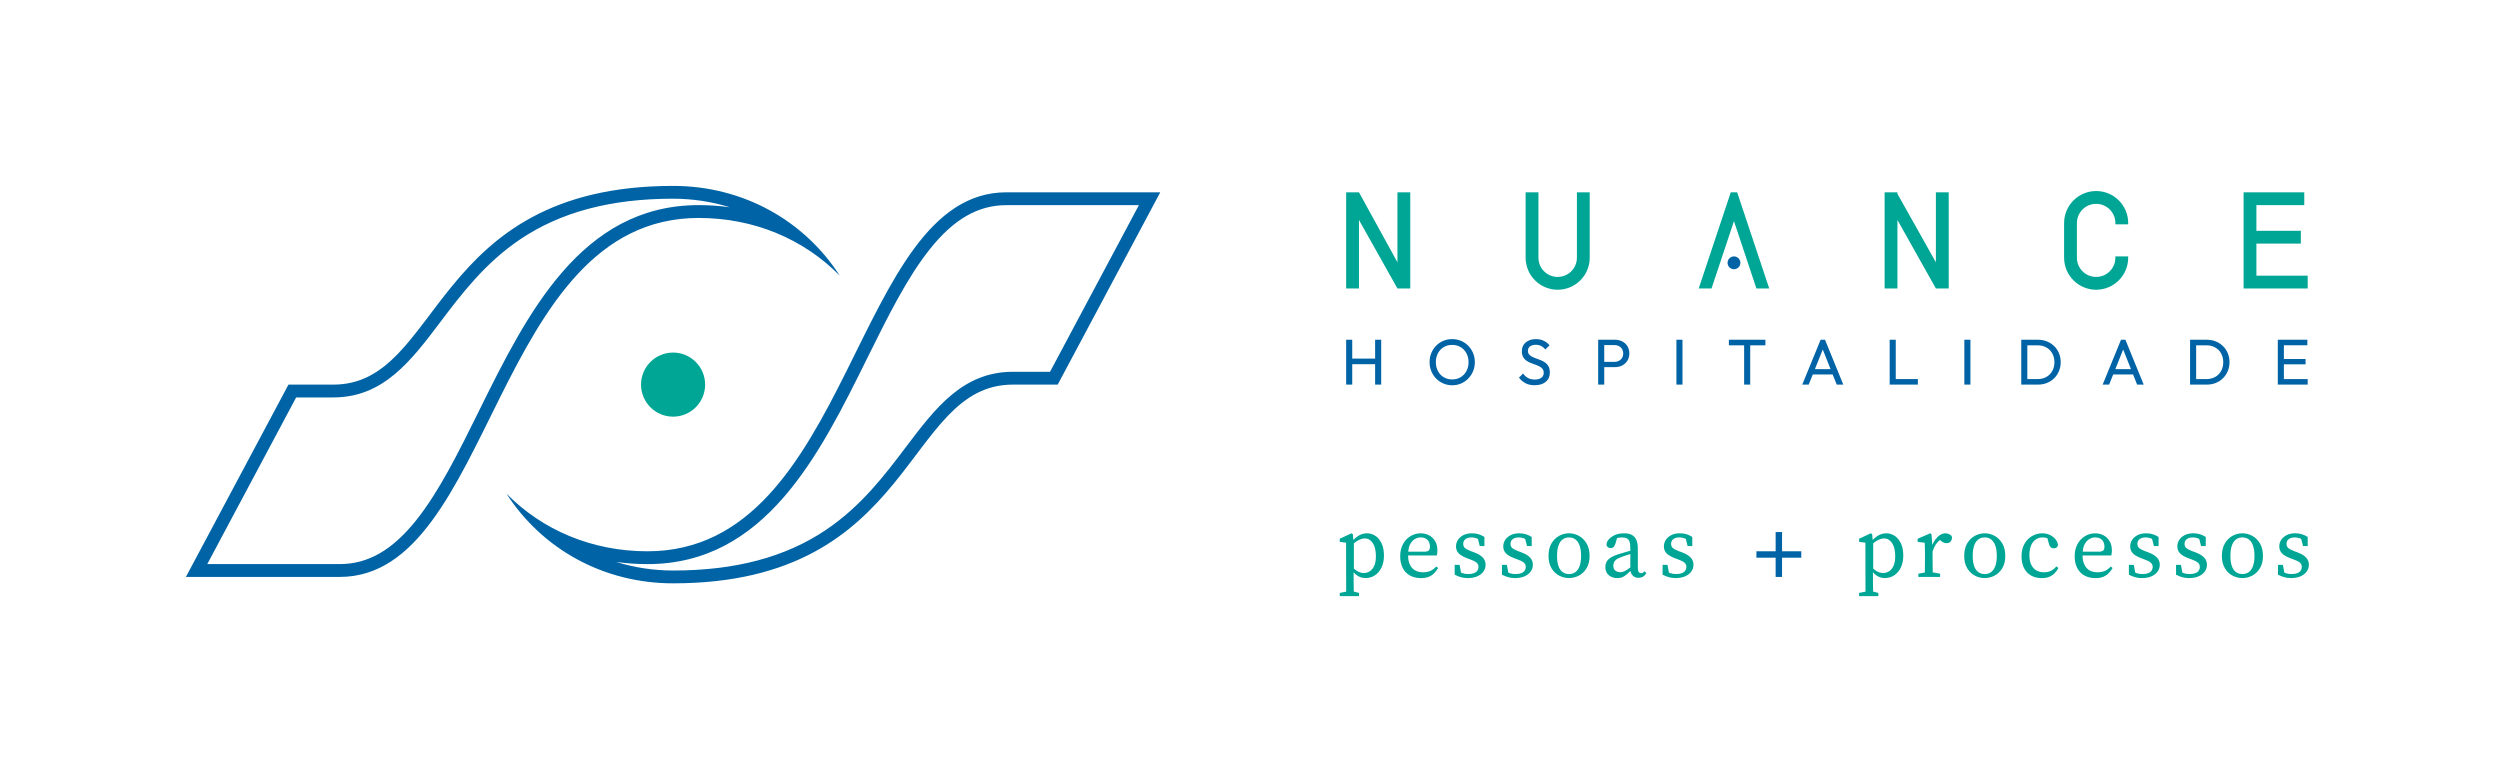 <?xml version="1.0" encoding="UTF-8"?>
<svg id="Layer_2" data-name="Layer 2" xmlns="http://www.w3.org/2000/svg" viewBox="0 0 1658.27 510.24">
  <defs>
    <style>
      .cls-1 {
        fill: none;
      }

      .cls-2 {
        fill: #00a695;
      }

      .cls-3 {
        fill: #0063a5;
      }
    </style>
  </defs>
  <g id="Layer_3_copy" data-name="Layer 3 copy">
    <g>
      <g>
        <g>
          <circle class="cls-2" cx="446.46" cy="255.12" r="21.26"/>
          <path class="cls-3" d="M667.56,127.56c-102.05,0-102.05,238.11-238.11,238.11-36.58,0-69.58-13.93-93.54-38.27,23.45,36.46,63.98,59.53,110.55,59.53,161.58,0,153.07-131.81,225.35-131.81h29.77l68.03-127.56h-102.05ZM696.47,246.61h-24.66c-33.2,0-51.52,24.25-70.92,49.93-13.86,18.35-29.57,39.15-53.01,54.93-26.95,18.14-60.12,26.96-101.42,26.96-12.92,0-25.68-1.94-37.75-5.7,6.79.96,13.72,1.45,20.74,1.45,78.2,0,114.11-72.56,145.79-136.59,13.55-27.38,26.34-53.24,41.45-72.22,15.9-19.99,32.07-29.3,50.88-29.3h87.87s-58.96,110.55-58.96,110.55ZM463.47,144.57c36.58,0,69.58,13.93,93.54,38.27-23.45-36.46-63.98-59.53-110.55-59.53-161.58,0-153.07,131.81-225.35,131.81h-29.77l-68.03,127.56h102.05c102.05,0,102.05-238.11,238.11-238.11ZM317.68,272.65c-13.55,27.38-26.34,53.24-41.45,72.22-15.9,19.99-32.07,29.3-50.88,29.3h-87.87s58.96-110.55,58.96-110.55h24.66c33.2,0,51.52-24.25,70.92-49.93,13.86-18.35,29.57-39.15,53.01-54.93,26.95-18.14,60.12-26.96,101.42-26.96,12.92,0,25.68,1.94,37.75,5.7-6.79-.96-13.72-1.45-20.74-1.45-78.2,0-114.11,72.56-145.79,136.59Z"/>
        </g>
        <g>
          <g>
            <g>
              <path class="cls-2" d="M926.93,173.97l-25.51-46.41h-8.5v63.78h8.5v-45.43l25.51,45.43h8.5v-63.78h-8.5v46.41ZM1045.98,127.56v43.37c0,7.04-5.71,12.76-12.76,12.76s-12.76-5.71-12.76-12.76v-43.37h-8.5s0,43.37,0,43.37c0,11.74,9.52,21.26,21.26,21.26s21.26-9.52,21.26-21.26v-43.37h-8.05s-.46,0-.46,0ZM1284.09,173.97l-25.51-45.43v-.98h-8.5v63.78h8.5v-45.43l25.51,45.43h8.5v-63.78h-8.5v46.41ZM1148.03,127.56l-21.26,63.78h8.5l14.88-44.65,14.88,44.65h8.5l-21.26-63.78h-4.25ZM1390.39,126.71c-11.74,0-21.26,9.52-21.26,21.26v22.96c0,11.74,9.52,21.26,21.26,21.26s21.26-9.52,21.26-21.26v-.85h-8.5v.85c0,7.04-5.71,12.76-12.76,12.76s-12.76-5.71-12.76-12.76v-22.96c0-7.04,5.71-12.76,12.76-12.76s12.76,5.71,12.76,12.76v.85h8.5s0-.85,0-.85c0-11.74-9.52-21.26-21.26-21.26ZM1496.69,182.84v-21.26h29.48v-8.5h-29.48v-17.01h31.75v-8.5h-40.25v63.78h42.52v-8.5h-34.02Z"/>
              <circle class="cls-3" cx="1150.16" cy="174.33" r="4.25"/>
            </g>
            <path class="cls-3" d="M912.13,237.88h-15.18v-12.52h-4.03v29.76h4.03v-13.55h15.18v13.55h4.03v-29.76h-4.03v12.52ZM973.9,229.35c-1.37-1.4-2.97-2.49-4.78-3.26-1.82-.77-3.78-1.16-5.9-1.16s-4.08.39-5.9,1.16c-1.82.77-3.4,1.86-4.76,3.26-1.36,1.4-2.42,3.02-3.17,4.87-.76,1.84-1.14,3.84-1.14,5.98s.38,4.1,1.14,5.96c.76,1.86,1.82,3.5,3.2,4.91s2.97,2.52,4.8,3.3c1.83.79,3.8,1.18,5.92,1.18s4.04-.39,5.85-1.18c1.82-.79,3.4-1.88,4.76-3.28s2.42-3.03,3.2-4.89c.77-1.86,1.16-3.84,1.16-5.96s-.39-4.15-1.16-6c-.77-1.86-1.84-3.49-3.22-4.89ZM972.7,246.13c-.94,1.73-2.22,3.09-3.84,4.07-1.62.99-3.5,1.48-5.64,1.48-1.57,0-3.02-.29-4.35-.86-1.33-.57-2.47-1.36-3.43-2.38-.96-1.01-1.7-2.23-2.23-3.64-.53-1.42-.79-2.95-.79-4.61,0-2.23.46-4.2,1.39-5.92.93-1.71,2.2-3.06,3.82-4.03,1.62-.97,3.48-1.46,5.6-1.46,1.6,0,3.06.28,4.37.84,1.31.56,2.46,1.35,3.43,2.38.97,1.03,1.73,2.24,2.27,3.62.54,1.39.81,2.91.81,4.57,0,2.23-.47,4.21-1.42,5.94ZM1025.14,240.67c-.86-.66-1.8-1.2-2.83-1.63-1.03-.43-2.07-.82-3.11-1.18-1.04-.36-1.99-.75-2.85-1.18s-1.55-.95-2.08-1.57c-.53-.61-.79-1.42-.79-2.42,0-1.26.47-2.24,1.42-2.94s2.22-1.05,3.82-1.05c1.31,0,2.48.26,3.5.77,1.01.51,1.97,1.29,2.85,2.32l2.75-2.74c-.97-1.23-2.23-2.22-3.77-2.98-1.54-.76-3.29-1.14-5.23-1.14-1.77,0-3.37.32-4.78.96s-2.53,1.56-3.35,2.74c-.81,1.19-1.22,2.62-1.22,4.31,0,1.52.26,2.77.79,3.77.53,1,1.22,1.81,2.08,2.42.86.62,1.8,1.13,2.83,1.54,1.03.41,2.06.8,3.09,1.16s1.98.76,2.85,1.2c.87.44,1.57,1.01,2.08,1.69.52.69.77,1.59.77,2.7,0,1.34-.54,2.4-1.61,3.17-1.07.77-2.5,1.16-4.27,1.16s-3.32-.34-4.55-1.01c-1.23-.67-2.32-1.67-3.26-2.98l-2.75,2.74c1.29,1.63,2.76,2.87,4.42,3.73,1.66.86,3.66,1.29,6,1.29,3.09,0,5.54-.74,7.36-2.23,1.82-1.49,2.72-3.54,2.72-6.17,0-1.57-.26-2.88-.79-3.92-.53-1.04-1.22-1.89-2.08-2.55ZM1076.06,226.47c-1.44-.74-3.08-1.12-4.91-1.12h-11.07v29.76h4.03v-11.58h7.03c1.83,0,3.47-.38,4.91-1.14,1.44-.76,2.59-1.82,3.43-3.17.84-1.36,1.27-2.95,1.27-4.78s-.42-3.47-1.27-4.82c-.84-1.36-1.99-2.41-3.43-3.15ZM1075.93,237.41c-.5.83-1.19,1.47-2.06,1.93-.87.46-1.87.69-2.98.69h-6.78v-11.15h6.78c1.11,0,2.11.23,2.98.69.87.46,1.56,1.1,2.06,1.93.5.83.75,1.82.75,2.96s-.25,2.13-.75,2.96ZM1111.98,255.12h4.03v-29.76h-4.03v29.76ZM1146.78,229.05h10.12v26.07h4.03v-26.07h10.08v-3.69h-24.23v3.69ZM1207.63,225.36l-12.18,29.76h4.29l2.7-6.73h13.2l2.67,6.73h4.37l-12.14-29.76h-2.92ZM1203.84,244.87l5.22-13.04,5.18,13.04h-10.4ZM1257.47,225.36h-4.03v29.76h18.7v-3.69h-14.67v-26.07ZM1302.97,255.12h4.03v-29.76h-4.03v29.76ZM1362.57,229.6c-1.36-1.34-2.96-2.39-4.8-3.13-1.84-.74-3.85-1.12-6.03-1.12h-11.02v29.76h11.11c2.14,0,4.14-.37,5.98-1.12,1.84-.74,3.44-1.79,4.78-3.13,1.34-1.34,2.4-2.92,3.15-4.74.76-1.82,1.14-3.78,1.14-5.9s-.38-4.12-1.14-5.92c-.76-1.8-1.82-3.37-3.17-4.72ZM1361.32,246.03c-.93,1.69-2.22,3.01-3.88,3.97-1.66.96-3.59,1.44-5.79,1.44h-6.91v-22.38h6.91c2.17,0,4.09.47,5.75,1.42,1.66.94,2.96,2.26,3.9,3.95s1.42,3.62,1.42,5.79-.47,4.14-1.39,5.83ZM1406.89,225.36l-12.18,29.76h4.29l2.7-6.73h13.2l2.67,6.73h4.37l-12.14-29.76h-2.92ZM1403.1,244.87l5.22-13.04,5.18,13.04h-10.4ZM1474.54,229.6c-1.36-1.34-2.96-2.39-4.8-3.13-1.84-.74-3.85-1.12-6.03-1.12h-11.02v29.76h11.11c2.14,0,4.14-.37,5.98-1.12,1.84-.74,3.44-1.79,4.78-3.13,1.34-1.34,2.39-2.92,3.15-4.74.76-1.82,1.14-3.78,1.14-5.9s-.38-4.12-1.14-5.92c-.76-1.8-1.82-3.37-3.17-4.72ZM1473.3,246.03c-.93,1.69-2.22,3.01-3.88,3.97-1.66.96-3.59,1.44-5.79,1.44h-6.91v-22.38h6.91c2.17,0,4.09.47,5.75,1.42,1.66.94,2.96,2.26,3.9,3.95.94,1.69,1.42,3.62,1.42,5.79s-.47,4.14-1.39,5.83ZM1514.92,251.43v-9.78h14.37v-3.52h-14.37v-9.09h15.57v-3.69h-19.6v29.76h19.82v-3.69h-15.78Z"/>
          </g>
          <g>
            <polygon class="cls-3" points="1194.8 365.67 1182.05 365.67 1182.05 352.91 1177.8 352.91 1177.8 365.67 1165.04 365.67 1165.04 369.92 1177.8 369.92 1177.8 382.68 1182.05 382.68 1182.05 369.92 1194.8 369.92 1194.8 365.67"/>
            <path class="cls-2" d="M1256.88,355.52c-1.7-1.19-3.62-1.78-5.76-1.78-1.19,0-2.35.21-3.5.62-1.15.41-2.28,1.05-3.38,1.9-.7.54-1.39,1.18-2.07,1.91l-.36-3.84-.89-.59-7.78,3.62v2.07l4.19.53.06,32.48-4.25.85v2.13h12.76v-2.13l-3.44-.89c0-.4-.07-2.55-.08-3.98-.02-1.42-.03-2.81-.03-4.15v-4.68c.52.62,1.06,1.15,1.6,1.59,1.03.83,2.07,1.41,3.12,1.75,1.05.34,2.11.5,3.17.5,2.33,0,4.42-.61,6.26-1.84s3.29-2.96,4.36-5.19c1.07-2.23,1.6-4.87,1.6-7.92s-.5-5.72-1.51-7.92c-1.01-2.19-2.37-3.88-4.07-5.07ZM1256.02,375.24c-.73,1.64-1.7,2.86-2.91,3.65-1.21.79-2.56,1.19-4.07,1.19s-2.91-.43-4.33-1.28c-.72-.43-1.45-1-2.2-1.71v-16.7c.55-.45,1.08-.85,1.57-1.18,1.13-.75,2.16-1.29,3.09-1.6.93-.32,1.77-.47,2.52-.47,2.17,0,3.96,1.03,5.34,3.08,1.38,2.05,2.08,4.98,2.08,8.78,0,2.53-.37,4.62-1.1,6.25ZM1292.93,354.34c-.79-.39-1.64-.59-2.55-.59-1.11,0-2.23.34-3.35,1.01-1.13.67-2.17,1.63-3.12,2.88-.8,1.05-1.63,2.4-2.21,3.82l-.52-7.11-.89-.59-8.31,3.62v2.07l4.69.53c.04.79.07,1.54.09,2.25.02.71.04,1.47.06,2.28.02.81.03,1.77.03,2.88v2.85c0,1.23-.01,2.64-.03,4.24-.02,1.6-.04,3.14-.06,4.62,0,.23,0,.45-.01.66l-4.29.79v2.13h14.42v-2.13l-4.89-.9c0-.18,0-.36,0-.56-.02-1.48-.04-3.03-.06-4.62-.02-1.6-.03-3.01-.03-4.24v-4.38c.66-2.09,1.5-3.87,2.55-5.31.66-.9,1.45-1.69,2.36-2.39l.72.64c.55.47,1.13.84,1.72,1.1.59.26,1.23.38,1.9.38,1.19,0,2.14-.35,2.72-1.1.57-.75,1.12-1.88.79-3.22-.18-.74-.93-1.21-1.72-1.6ZM1323.03,355.43c-2.08-1.13-4.26-1.69-6.56-1.69s-4.48.56-6.56,1.69c-2.08,1.13-3.77,2.81-5.07,5.04-1.31,2.23-1.96,4.99-1.96,8.27s.65,5.96,1.96,8.15c1.31,2.2,3,3.84,5.07,4.92,2.08,1.09,4.26,1.63,6.56,1.63s4.48-.54,6.56-1.63c2.08-1.09,3.78-2.73,5.1-4.92,1.33-2.19,1.99-4.91,1.99-8.15s-.66-6.04-1.99-8.27c-1.33-2.23-3.03-3.91-5.1-5.04ZM1323.53,375.38c-.63,1.78-1.54,3.12-2.73,4.03-1.19.91-2.63,1.36-4.33,1.36s-3.15-.46-4.33-1.36c-1.19-.91-2.09-2.25-2.7-4.03-.61-1.78-.92-3.99-.92-6.64s.31-4.94.92-6.76,1.51-3.19,2.7-4.12c1.19-.93,2.63-1.39,4.33-1.39s3.14.46,4.33,1.39c1.19.93,2.1,2.3,2.73,4.12s.95,4.07.95,6.76-.32,4.86-.95,6.64ZM1361.38,378.08c-.91.57-1.83.97-2.76,1.19s-1.89.33-2.88.33c-1.78,0-3.39-.39-4.84-1.16-1.44-.77-2.6-1.99-3.47-3.65s-1.31-3.81-1.31-6.46.38-4.79,1.13-6.55c.75-1.76,1.79-3.08,3.12-3.97,1.33-.89,2.82-1.33,4.48-1.33.83,0,1.74.11,2.73.33.15.03.3.08.45.12l1.09,3.94c.2.83.54,1.51,1.04,2.04s1.24.8,2.23.8c.75,0,1.35-.19,1.81-.56.45-.38.76-.94.92-1.69-.24-1.46-.85-2.78-1.84-3.94-.99-1.17-2.24-2.09-3.74-2.76s-3.14-1.01-4.93-1.01c-2.37,0-4.61.6-6.71,1.81-2.1,1.21-3.79,2.93-5.07,5.19-1.29,2.25-1.93,4.98-1.93,8.18,0,3.01.53,5.59,1.6,7.77,1.07,2.17,2.61,3.85,4.63,5.01,2.02,1.17,4.43,1.75,7.24,1.75,1.86,0,3.46-.27,4.81-.8,1.34-.53,2.52-1.29,3.53-2.28,1.01-.99,1.89-2.19,2.64-3.62l-1.31-1.07c-.87,1.03-1.76,1.83-2.67,2.4ZM1396.17,378.68c-1.4.61-3.04.92-4.9.92-2.06,0-3.83-.44-5.31-1.3s-2.62-2.15-3.41-3.85c-.77-1.64-1.15-3.64-1.18-5.99h19.04c.12-.4.22-.88.3-1.45.08-.57.12-1.2.12-1.87,0-2.41-.5-4.46-1.48-6.13-.99-1.68-2.31-2.97-3.98-3.88-1.66-.91-3.54-1.36-5.64-1.36-2.45,0-4.72.63-6.79,1.9-2.08,1.27-3.73,3.04-4.96,5.31-1.23,2.27-1.84,4.93-1.84,7.97s.56,5.65,1.69,7.83c1.13,2.17,2.73,3.83,4.81,4.98,2.08,1.14,4.5,1.72,7.27,1.72,2.02,0,3.72-.28,5.1-.83,1.38-.55,2.58-1.33,3.59-2.34,1.01-1.01,1.91-2.18,2.7-3.53l-1.25-1.01c-1.19,1.35-2.48,2.32-3.89,2.94ZM1382.61,361.33c.83-1.7,1.89-2.94,3.17-3.71,1.29-.77,2.6-1.16,3.95-1.16,1.27,0,2.36.25,3.29.74s1.64,1.21,2.14,2.16c.49.95.74,2.12.74,3.5,0,.87-.24,1.6-.71,2.19-.47.59-1.52.89-3.14.89h-10.58c.17-1.85.54-3.4,1.14-4.62ZM1493.95,355.43c-2.08-1.13-4.26-1.69-6.56-1.69s-4.48.56-6.56,1.69c-2.08,1.13-3.77,2.81-5.07,5.04-1.31,2.23-1.96,4.99-1.96,8.27s.65,5.96,1.96,8.15c1.31,2.2,3,3.84,5.07,4.92,2.08,1.09,4.26,1.63,6.56,1.63s4.48-.54,6.56-1.63c2.08-1.09,3.78-2.73,5.1-4.92,1.32-2.19,1.99-4.91,1.99-8.15s-.66-6.04-1.99-8.27c-1.33-2.23-3.03-3.91-5.1-5.04ZM1494.46,375.38c-.63,1.78-1.54,3.12-2.73,4.03-1.19.91-2.63,1.36-4.33,1.36s-3.15-.46-4.33-1.36c-1.19-.91-2.09-2.25-2.7-4.03-.61-1.78-.92-3.99-.92-6.64s.31-4.94.92-6.76c.61-1.82,1.51-3.19,2.7-4.12,1.19-.93,2.63-1.39,4.33-1.39s3.15.46,4.33,1.39c1.19.93,2.1,2.3,2.73,4.12.63,1.82.95,4.07.95,6.76s-.32,4.86-.95,6.64ZM1530.8,371.53c-.5-1.03-1.33-1.99-2.51-2.88-1.18-.89-2.74-1.69-4.69-2.4l-1.82-.65c-1.99-.75-3.23-1.46-4.01-2.13-.79-.67-1.16-1.66-1.11-2.96.04-1.22.54-2.2,1.5-2.94.96-.73,2.34-1.1,4.16-1.1,1.07,0,2.1.19,3.1.56.33.12.66.28.98.45l1.22,4.74h3.09v-6.05c-1.24-.79-2.51-1.39-3.82-1.81-1.31-.42-2.78-.62-4.4-.62-2.22,0-4.11.39-5.68,1.19-1.57.79-2.78,1.82-3.61,3.08-.84,1.27-1.28,2.63-1.33,4.09-.05,1.35.21,2.52.76,3.53.56,1.01,1.37,1.87,2.43,2.58,1.06.71,2.3,1.34,3.7,1.9l2.69,1.01c1.84.63,3.19,1.33,4.08,2.1.88.77,1.3,1.79,1.25,3.05-.03.87-.3,1.65-.8,2.34-.5.69-1.25,1.22-2.25,1.6-1,.38-2.26.56-3.76.56-1.34,0-2.57-.18-3.66-.53-.38-.12-.75-.28-1.12-.45l-.93-5.12h-3.26v6.52c1.44.75,2.84,1.31,4.21,1.69,1.37.38,2.74.56,4.4.56,2.57,0,4.72-.4,6.45-1.19,1.73-.79,3.05-1.83,3.97-3.11.92-1.28,1.4-2.68,1.46-4.18.05-1.27-.18-2.41-.68-3.44ZM1460.68,368.66c-1.18-.89-2.74-1.69-4.69-2.4l-1.82-.65c-1.99-.75-3.23-1.46-4.02-2.13-.79-.67-1.16-1.66-1.11-2.96.04-1.22.54-2.2,1.5-2.94.96-.73,2.34-1.1,4.16-1.1,1.07,0,2.1.19,3.1.56.33.12.66.28.98.45l1.22,4.74h3.09v-6.05c-1.24-.79-2.51-1.39-3.82-1.81-1.31-.42-2.78-.62-4.4-.62-2.22,0-4.11.39-5.68,1.19-1.57.79-2.78,1.82-3.61,3.08-.84,1.27-1.28,2.63-1.33,4.09-.05,1.35.21,2.52.76,3.53.56,1.01,1.37,1.87,2.43,2.58s2.3,1.34,3.7,1.9l2.69,1.01c1.84.63,3.19,1.33,4.08,2.1.88.77,1.3,1.79,1.25,3.05-.03.87-.3,1.65-.8,2.34-.5.69-1.25,1.22-2.25,1.6-1,.38-2.26.56-3.76.56-1.35,0-2.57-.18-3.66-.53-.38-.12-.75-.28-1.12-.45l-.93-5.12h-3.26v6.52c1.44.75,2.84,1.31,4.21,1.69,1.37.38,2.74.56,4.4.56,2.57,0,4.72-.4,6.45-1.19,1.73-.79,3.05-1.83,3.97-3.11.92-1.28,1.4-2.68,1.46-4.18.05-1.27-.18-2.41-.68-3.44-.5-1.03-1.33-1.99-2.51-2.88ZM1429.4,368.66c-1.18-.89-2.74-1.69-4.69-2.4l-1.82-.65c-1.99-.75-3.23-1.46-4.02-2.13-.79-.67-1.16-1.66-1.11-2.96.04-1.22.54-2.2,1.5-2.94.96-.73,2.34-1.1,4.16-1.1,1.07,0,2.1.19,3.1.56.33.12.66.28.98.45l1.22,4.74h3.09v-6.05c-1.24-.79-2.51-1.39-3.82-1.81-1.31-.42-2.78-.62-4.4-.62-2.22,0-4.11.39-5.68,1.19s-2.78,1.82-3.61,3.08c-.84,1.27-1.28,2.63-1.33,4.09-.05,1.35.21,2.52.76,3.53.56,1.01,1.37,1.87,2.43,2.58,1.06.71,2.3,1.34,3.7,1.9l2.69,1.01c1.84.63,3.19,1.33,4.08,2.1.88.77,1.3,1.79,1.25,3.05-.03.87-.3,1.65-.8,2.34s-1.25,1.22-2.25,1.6c-1,.38-2.26.56-3.76.56-1.35,0-2.57-.18-3.66-.53-.38-.12-.75-.28-1.12-.45l-.93-5.12h-3.26v6.52c1.44.75,2.84,1.31,4.21,1.69,1.37.38,2.74.56,4.4.56,2.57,0,4.72-.4,6.45-1.19,1.73-.79,3.05-1.83,3.97-3.11.92-1.28,1.4-2.68,1.46-4.18.05-1.27-.18-2.41-.68-3.44-.5-1.03-1.33-1.99-2.51-2.88Z"/>
            <path class="cls-2" d="M948.78,378.68c-1.4.61-3.04.92-4.9.92-2.06,0-3.83-.43-5.31-1.3-1.48-.87-2.62-2.15-3.41-3.85-.77-1.64-1.15-3.64-1.18-5.99h19.04c.12-.4.22-.88.3-1.45.08-.57.12-1.2.12-1.87,0-2.41-.5-4.46-1.48-6.14-.99-1.68-2.31-2.97-3.98-3.88-1.66-.91-3.54-1.36-5.64-1.36-2.45,0-4.72.63-6.79,1.9-2.08,1.27-3.73,3.03-4.96,5.31-1.23,2.27-1.84,4.93-1.84,7.97s.56,5.65,1.69,7.83c1.13,2.17,2.73,3.83,4.81,4.98,2.08,1.15,4.5,1.72,7.27,1.72,2.02,0,3.72-.28,5.1-.83,1.38-.55,2.58-1.33,3.59-2.34s1.91-2.18,2.7-3.53l-1.25-1.01c-1.19,1.34-2.48,2.32-3.89,2.94ZM935.22,361.33c.83-1.7,1.89-2.94,3.17-3.71,1.29-.77,2.6-1.16,3.95-1.16,1.27,0,2.36.25,3.29.74.93.5,1.64,1.22,2.14,2.16.49.95.74,2.12.74,3.5,0,.87-.24,1.6-.71,2.19s-1.52.89-3.15.89h-10.58c.17-1.85.54-3.4,1.14-4.62ZM1047.29,355.43c-2.08-1.13-4.26-1.69-6.56-1.69s-4.48.56-6.56,1.69c-2.08,1.13-3.77,2.81-5.07,5.04-1.31,2.23-1.96,4.99-1.96,8.27s.65,5.96,1.96,8.15c1.31,2.19,3,3.83,5.07,4.92,2.08,1.09,4.26,1.63,6.56,1.63s4.48-.54,6.56-1.63c2.08-1.09,3.78-2.73,5.1-4.92,1.33-2.19,1.99-4.91,1.99-8.15s-.66-6.04-1.99-8.27c-1.33-2.23-3.03-3.91-5.1-5.04ZM1047.8,375.39c-.63,1.78-1.54,3.12-2.73,4.03-1.19.91-2.63,1.36-4.33,1.36s-3.15-.45-4.33-1.36c-1.19-.91-2.09-2.25-2.7-4.03-.61-1.78-.92-3.99-.92-6.64s.31-4.94.92-6.76,1.51-3.19,2.7-4.12c1.19-.93,2.63-1.39,4.33-1.39s3.14.46,4.33,1.39c1.19.93,2.1,2.3,2.73,4.12s.95,4.07.95,6.76-.32,4.86-.95,6.64ZM912.41,355.52c-1.7-1.19-3.62-1.78-5.76-1.78-1.19,0-2.35.21-3.5.62-1.15.41-2.28,1.05-3.38,1.9-.7.54-1.39,1.18-2.07,1.91l-.36-3.84-.89-.59-7.78,3.62v2.07l4.19.53.06,32.48-4.25.85v2.13h12.76v-2.13l-3.44-.89c0-.4-.07-2.55-.08-3.98-.02-1.42-.03-2.81-.03-4.15v-4.68c.52.62,1.06,1.15,1.6,1.59,1.03.83,2.07,1.41,3.12,1.75,1.05.34,2.11.5,3.17.5,2.33,0,4.42-.61,6.26-1.84,1.84-1.22,3.29-2.96,4.36-5.19,1.07-2.23,1.6-4.87,1.6-7.92s-.5-5.72-1.51-7.92-2.36-3.88-4.07-5.07ZM911.55,375.24c-.73,1.64-1.7,2.86-2.91,3.65-1.21.79-2.56,1.19-4.07,1.19s-2.91-.43-4.33-1.28c-.72-.43-1.45-1-2.2-1.71v-16.7c.55-.45,1.08-.85,1.57-1.18,1.13-.75,2.16-1.29,3.09-1.6.93-.32,1.77-.47,2.52-.47,2.18,0,3.96,1.03,5.34,3.08,1.38,2.05,2.08,4.98,2.08,8.78,0,2.53-.37,4.62-1.1,6.25ZM1089.83,379.83c-.36.24-.79.36-1.31.36-.63,0-1.15-.27-1.54-.8-.4-.53-.59-1.43-.59-2.7v-12.63c0-2.49-.34-4.49-1.01-5.99-.67-1.5-1.68-2.6-3.03-3.29-1.35-.69-3.07-1.04-5.16-1.04-3.01,0-5.55.66-7.63,1.99-2.08,1.33-3.79,3.05-3.95,5.37-.05.75.36,1.34.83,1.78.47.44,1.13.65,1.96.65s1.43-.25,1.93-.74c.49-.49.88-1.2,1.16-2.1l1.12-3.8c.31-.07.62-.16.9-.2.87-.14,1.64-.21,2.31-.21,1.31,0,2.37.2,3.21.59.83.4,1.43,1.11,1.81,2.13.38,1.03.56,2.51.56,4.45v1.65c-.19.05-.38.1-.56.16-1.01.3-2.03.59-3.06.89-1.03.3-2.06.6-3.09.92-2.73.79-4.81,1.65-6.23,2.58-1.42.93-2.38,1.91-2.88,2.94-.5,1.03-.74,2.11-.74,3.26,0,2.45.78,4.3,2.34,5.54,1.56,1.25,3.43,1.87,5.61,1.87,1.23,0,2.3-.19,3.23-.56.93-.38,1.86-.95,2.79-1.72.8-.67,1.71-1.5,2.7-2.47.2,1.17.65,2.16,1.36,2.94.99,1.09,2.31,1.63,3.98,1.63,1.03,0,1.97-.23,2.82-.68.85-.45,1.63-1.25,2.34-2.4l-1.19-1.3c-.32.4-.65.71-1.01.95ZM1081.4,376.4c-.88.64-1.64,1.17-2.25,1.56-.95.61-1.73,1.03-2.34,1.25-.61.22-1.26.33-1.93.33-1.35,0-2.47-.33-3.38-1.01-.91-.67-1.37-1.78-1.37-3.32,0-.63.12-1.29.36-1.99.24-.69.76-1.39,1.6-2.08,1.72-1.4,8.24-3.29,9.32-3.64v8.89ZM1013.57,368.66c-1.17-.89-2.74-1.69-4.69-2.4l-1.82-.65c-1.99-.75-3.23-1.46-4.02-2.13-.79-.67-1.16-1.66-1.11-2.96.04-1.22.54-2.2,1.5-2.94.96-.73,2.34-1.1,4.16-1.1,1.07,0,2.1.19,3.1.56.33.12.66.28.98.45l1.22,4.74h3.09v-6.05c-1.24-.79-2.51-1.39-3.82-1.81-1.31-.42-2.78-.62-4.4-.62-2.22,0-4.11.39-5.68,1.19-1.57.79-2.78,1.82-3.61,3.08-.84,1.27-1.28,2.63-1.34,4.09-.05,1.35.21,2.52.76,3.53.56,1.01,1.37,1.87,2.43,2.58,1.06.71,2.3,1.34,3.7,1.9l2.69,1.01c1.84.63,3.2,1.33,4.08,2.1.88.77,1.3,1.79,1.25,3.05-.03.87-.3,1.65-.8,2.34s-1.25,1.22-2.25,1.6c-1,.38-2.26.56-3.76.56-1.35,0-2.57-.18-3.66-.53-.38-.12-.75-.28-1.12-.45l-.93-5.12h-3.26v6.52c1.44.75,2.84,1.31,4.21,1.69,1.37.38,2.74.56,4.4.56,2.57,0,4.72-.4,6.45-1.19,1.73-.79,3.05-1.83,3.97-3.11.92-1.28,1.4-2.68,1.46-4.18.05-1.27-.18-2.41-.68-3.44-.5-1.03-1.33-1.99-2.51-2.88ZM982.22,368.66c-1.17-.89-2.74-1.69-4.69-2.4l-1.82-.65c-1.99-.75-3.23-1.46-4.02-2.13-.79-.67-1.16-1.66-1.11-2.96.04-1.22.54-2.2,1.5-2.94.96-.73,2.34-1.1,4.16-1.1,1.07,0,2.1.19,3.1.56.33.12.66.28.98.45l1.22,4.74h3.09v-6.05c-1.24-.79-2.51-1.39-3.82-1.81-1.31-.42-2.78-.62-4.4-.62-2.22,0-4.11.39-5.68,1.19-1.57.79-2.78,1.82-3.61,3.08-.84,1.27-1.28,2.63-1.34,4.09-.05,1.35.21,2.52.76,3.53.56,1.01,1.37,1.87,2.43,2.58,1.06.71,2.3,1.34,3.7,1.9l2.69,1.01c1.84.63,3.2,1.33,4.08,2.1.88.77,1.3,1.79,1.25,3.05-.03.87-.3,1.65-.8,2.34s-1.25,1.22-2.25,1.6c-1,.38-2.26.56-3.76.56-1.35,0-2.57-.18-3.66-.53-.38-.12-.75-.28-1.12-.45l-.93-5.12h-3.26v6.52c1.44.75,2.84,1.31,4.21,1.69,1.37.38,2.74.56,4.4.56,2.57,0,4.72-.4,6.45-1.19,1.73-.79,3.05-1.83,3.97-3.11.92-1.28,1.4-2.68,1.46-4.18.05-1.27-.18-2.41-.68-3.44-.5-1.03-1.33-1.99-2.51-2.88ZM1122.61,371.53c-.5-1.03-1.33-1.99-2.51-2.88-1.18-.89-2.74-1.69-4.69-2.4l-1.82-.65c-1.99-.75-3.23-1.46-4.02-2.13-.79-.67-1.16-1.66-1.11-2.96.04-1.22.54-2.2,1.5-2.94.96-.73,2.34-1.1,4.16-1.1,1.07,0,2.1.19,3.1.56.33.12.66.28.98.45l1.22,4.74h3.09v-6.05c-1.24-.79-2.51-1.39-3.82-1.81-1.31-.42-2.78-.62-4.4-.62-2.22,0-4.11.39-5.68,1.19s-2.78,1.82-3.61,3.08c-.84,1.27-1.28,2.63-1.33,4.09-.05,1.35.21,2.52.76,3.53.56,1.01,1.37,1.87,2.43,2.58,1.06.71,2.3,1.34,3.7,1.9l2.69,1.01c1.84.63,3.2,1.33,4.08,2.1.88.77,1.3,1.79,1.25,3.05-.03.87-.3,1.65-.8,2.34-.5.69-1.25,1.22-2.25,1.6-1,.38-2.26.56-3.76.56-1.35,0-2.57-.18-3.66-.53-.38-.12-.75-.28-1.12-.45l-.93-5.12h-3.26v6.52c1.44.75,2.84,1.31,4.21,1.69,1.37.38,2.74.56,4.4.56,2.57,0,4.72-.4,6.45-1.19,1.73-.79,3.05-1.83,3.97-3.11.92-1.28,1.4-2.68,1.46-4.18.05-1.27-.18-2.41-.68-3.44Z"/>
          </g>
        </g>
      </g>
      <rect class="cls-1" width="1658.27" height="510.24"/>
    </g>
  </g>
</svg>